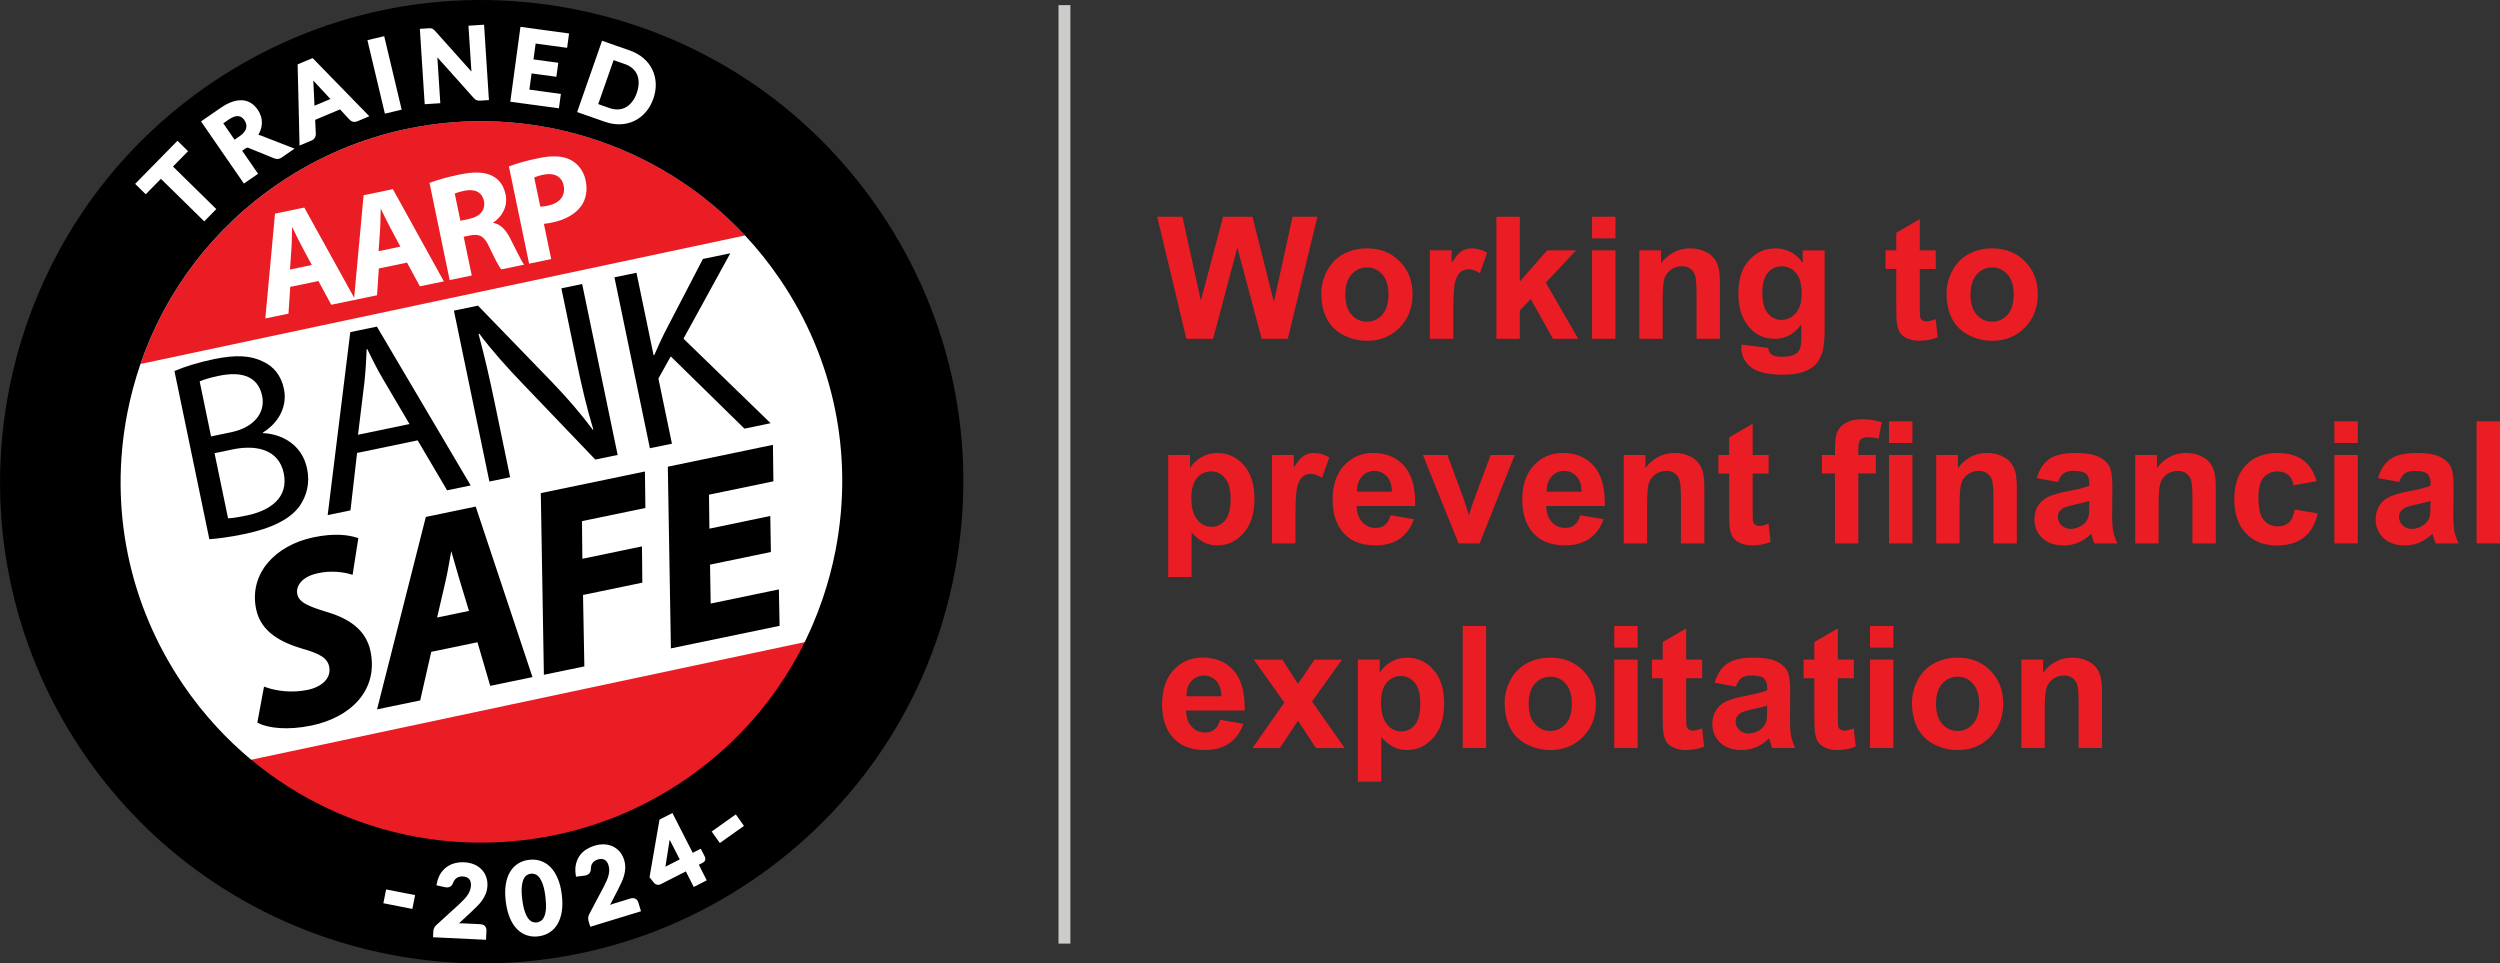<?xml version="1.0" encoding="utf-8"?>
<!-- Generator: Adobe Illustrator 28.3.0, SVG Export Plug-In . SVG Version: 6.00 Build 0)  -->
<svg version="1.1" xmlns="http://www.w3.org/2000/svg" xmlns:xlink="http://www.w3.org/1999/xlink" x="0px" y="0px"
	 viewBox="0 0 630.42 242.93" style="enable-background:new 0 0 630.42 242.93;" xml:space="preserve">
<rect x="0" y="0" width="630.42" height="242.93" fill="#333333" stroke="none"/>
<style type="text/css">
	.st0{fill:none;stroke:#CCCCCB;stroke-width:3;stroke-miterlimit:10;}
	.st1{fill:#FFFFFF;}
	.st2{fill:#EA1D25;}
	.st3{fill:#FFFFFF;stroke:#FFFFFF;stroke-width:0.98;stroke-miterlimit:10;}
	.st4{stroke:#000000;stroke-miterlimit:10;}
</style>
<g id="Layer_3">
	<line class="st0" x1="268.42" y1="1.29" x2="268.42" y2="237.95"/>
</g>
<g id="new_date_circle">
	<circle class="st1" cx="120.67" cy="121.93" r="101"/>
	<path class="st2" d="M102.4,32.54c-11.14,2.37-22.01,6.88-32.01,13.65c-16.49,11.18-28.6,27.07-34.95,45.59l152.46-32.41
		C165.86,35.77,133.11,26.01,102.4,32.54"/>
	<path class="st2" d="M140.47,220.47c11.46-2.44,22.23-7.03,32-13.65c16.55-11.21,28.67-27.22,35-45.87L54.74,193.41
		C76.3,216.72,108.61,227.24,140.47,220.47"/>
	<g>
		<path d="M221.98,53.36c-9.29-13.71-21.04-25.16-34.54-33.89c-8.32-5.38-17.31-9.73-26.81-12.95c-5.28-1.79-10.71-3.23-16.28-4.3
			c-31.86-6.12-64.2,0.53-91.06,18.73c-5.17,3.5-9.98,7.34-14.43,11.46c-9.84,9.1-17.89,19.6-24.06,30.97
			c-20.98,38.65-20.25,87.42,6.08,126.27c28.53,42.1,79.03,60.62,125.96,50.64c14.88-3.16,29.39-9.19,42.74-18.23
			c26.86-18.2,45.02-45.77,51.14-77.63C246.83,112.56,240.18,80.22,221.98,53.36 M210.72,138.66c-0.81,4.21-1.91,8.3-3.26,12.29
			c-6.33,18.66-18.45,34.66-35,45.87c-9.77,6.62-20.54,11.21-32,13.65c-31.86,6.77-64.16-3.75-85.73-27.06
			c-3.11-3.36-6-6.99-8.63-10.87c-13.63-20.12-18.61-44.34-14.03-68.2c0.83-4.3,1.96-8.49,3.35-12.56
			c6.36-18.51,18.46-34.41,34.95-45.59c10-6.77,20.86-11.28,32.01-13.65c30.71-6.53,63.46,3.24,85.5,26.84
			c3.19,3.41,6.15,7.11,8.85,11.09C210.35,90.55,215.31,114.76,210.72,138.66z"/>
	</g>
	<g>
		<path class="st3" d="M44.76,36.19l1.97,1.94L42.93,42l10.92,10.73l-2.35,2.4L40.57,44.4l-3.83,3.9l-1.97-1.94L44.76,36.19z"/>
		<path class="st3" d="M60.39,37.89l4.01,5.81l-2.77,1.91L51.37,30.74l4.54-3.13c1.02-0.7,1.96-1.19,2.82-1.48
			c0.87-0.29,1.66-0.41,2.39-0.35c0.72,0.06,1.37,0.27,1.95,0.65c0.58,0.38,1.08,0.88,1.52,1.51c0.35,0.5,0.6,1.02,0.76,1.57
			c0.16,0.55,0.23,1.1,0.2,1.65c-0.03,0.56-0.15,1.11-0.37,1.67c-0.22,0.56-0.53,1.1-0.94,1.62c0.49-0.04,0.98,0.03,1.49,0.23
			l7.51,2.92l-2.49,1.72c-0.24,0.17-0.48,0.26-0.71,0.28c-0.23,0.02-0.47-0.02-0.71-0.12l-6.41-2.61c-0.24-0.1-0.46-0.14-0.65-0.11
			c-0.19,0.02-0.43,0.13-0.7,0.32L60.39,37.89z M59.02,35.91l1.73-1.19c0.52-0.36,0.93-0.74,1.23-1.14c0.3-0.4,0.49-0.8,0.58-1.2
			c0.09-0.4,0.09-0.8,0-1.2c-0.09-0.4-0.27-0.79-0.53-1.17c-0.52-0.75-1.17-1.16-1.94-1.22c-0.78-0.06-1.68,0.26-2.7,0.96
			l-1.77,1.22L59.02,35.91z"/>
		<path class="st3" d="M92.28,29.14l-2.4,1.01c-0.27,0.11-0.52,0.14-0.75,0.08c-0.23-0.06-0.42-0.18-0.58-0.34L85.87,27l-6.9,2.9
			l0.18,3.92c0.01,0.2-0.04,0.41-0.16,0.64c-0.12,0.22-0.31,0.39-0.57,0.5l-2.41,1.01l-0.46-19.41l3.17-1.33L92.28,29.14z
			 M78.85,27.38l5.31-2.23l-4.36-4.69c-0.2-0.21-0.42-0.45-0.67-0.74c-0.25-0.29-0.51-0.6-0.79-0.95c0.06,0.44,0.1,0.85,0.14,1.23
			c0.04,0.38,0.06,0.72,0.07,1.02L78.85,27.38z"/>
		<path class="st3" d="M100.7,27.29l-3.28,0.78l-4.18-17.58l3.28-0.78L100.7,27.29z"/>
		<path class="st3" d="M108.53,7.61c0.1,0.01,0.19,0.03,0.27,0.06c0.08,0.03,0.16,0.08,0.24,0.15c0.08,0.07,0.17,0.15,0.27,0.26
			l10.24,11.45c-0.05-0.29-0.09-0.57-0.12-0.85c-0.03-0.28-0.05-0.54-0.07-0.78l-0.71-10.96l2.96-0.19l1.16,18.03l-1.73,0.11
			c-0.27,0.02-0.49-0.01-0.67-0.08c-0.18-0.07-0.36-0.21-0.54-0.42l-10.2-11.4c0.04,0.26,0.08,0.53,0.11,0.79
			c0.03,0.26,0.05,0.5,0.06,0.72l0.71,11.07l-2.96,0.19l-1.16-18.03l1.76-0.11C108.3,7.61,108.43,7.6,108.53,7.61z"/>
		<path class="st3" d="M142.95,8.86l-0.36,2.65l-7.94-1.08l-0.67,4.97l6.25,0.85l-0.35,2.56l-6.25-0.85l-0.69,5.06l7.94,1.08
			l-0.36,2.66l-11.29-1.53l2.43-17.91L142.95,8.86z"/>
		<path class="st3" d="M164.29,24.72c-0.44,1.25-1.05,2.33-1.83,3.23c-0.78,0.9-1.68,1.6-2.7,2.09c-1.02,0.49-2.13,0.76-3.34,0.81
			c-1.21,0.05-2.46-0.16-3.75-0.61l-6.51-2.28l5.96-17.06l6.51,2.28c1.29,0.45,2.39,1.07,3.31,1.86c0.92,0.79,1.62,1.7,2.11,2.71
			c0.49,1.02,0.76,2.12,0.82,3.31C164.92,22.25,164.72,23.47,164.29,24.72z M161.04,23.59c0.33-0.94,0.49-1.82,0.5-2.65
			c0.01-0.83-0.13-1.59-0.41-2.26c-0.28-0.68-0.71-1.27-1.28-1.78c-0.57-0.51-1.27-0.91-2.1-1.2l-3.32-1.16l-4.2,12.01l3.31,1.16
			c0.83,0.29,1.63,0.42,2.39,0.37c0.76-0.04,1.46-0.24,2.11-0.59c0.64-0.35,1.22-0.86,1.73-1.51
			C160.3,25.32,160.72,24.53,161.04,23.59z"/>
	</g>
	<g>
		<path class="st1" d="M73.19,72.34l-0.45,6.75l-5.83,1.21l2.44-26.43l7.38-1.53l12.86,23.25l-6.05,1.26l-3.24-5.98L73.19,72.34z
			 M78.62,66.82l-2.64-4.95c-0.75-1.38-1.57-3.14-2.25-4.53l-0.07,0.02c-0.06,1.55-0.04,3.51-0.15,5.03l-0.38,5.58L78.62,66.82z"/>
		<path class="st1" d="M95.53,67.7l-0.45,6.75l-5.83,1.21l2.44-26.43l7.38-1.53l12.86,23.25l-6.05,1.25l-3.24-5.98L95.53,67.7z
			 M100.96,62.19l-2.64-4.95c-0.75-1.38-1.57-3.14-2.25-4.53l-0.07,0.02c-0.06,1.55-0.04,3.51-0.15,5.03l-0.38,5.58L100.96,62.19z"
			/>
		<path class="st1" d="M108.31,46.12c1.75-0.67,4.39-1.45,7.38-2.07c3.69-0.77,6.38-0.75,8.44,0.29c1.72,0.87,2.89,2.44,3.37,4.72
			c0.66,3.17-1.14,5.81-3.12,7.03l0.02,0.11c1.88,0.34,3.18,1.8,4.28,3.96c1.36,2.64,2.8,5.73,3.48,6.58l-5.75,1.19
			c-0.55-0.62-1.56-2.52-2.93-5.43c-1.31-2.96-2.55-3.59-4.85-3.15l-1.7,0.35l2.03,9.77l-5.57,1.16L108.31,46.12z M116.1,55.66
			l2.21-0.46c2.8-0.58,4.17-2.33,3.72-4.5c-0.47-2.29-2.26-3.11-4.85-2.61c-1.37,0.28-2.12,0.55-2.51,0.71L116.1,55.66z"/>
		<path class="st1" d="M128.33,41.97c1.67-0.66,4.06-1.38,7.49-2.09c3.47-0.72,6.07-0.57,8.01,0.41c1.85,0.92,3.34,2.77,3.85,5.2
			c0.5,2.43,0.12,4.67-1.06,6.37c-1.54,2.21-4.21,3.61-7.53,4.29c-0.74,0.15-1.41,0.25-1.94,0.29l1.84,8.89l-5.57,1.16L128.33,41.97
			z M136.24,52.1c0.5,0.01,1.1-0.08,1.91-0.24c2.99-0.62,4.52-2.51,3.99-5.06c-0.47-2.29-2.34-3.32-5.15-2.74
			c-1.14,0.24-1.89,0.51-2.28,0.7L136.24,52.1z"/>
	</g>
	<g>
		<path class="st4" d="M66.96,173.81c2.88,1,6.77,1.46,10.74,0.64c3.58-0.74,6.5-3.08,5.79-6.47c-0.5-2.43-2.69-3.64-7.08-4.87
			c-5.12-1.54-10.16-3.96-11.33-9.59c-1.81-8.7,4.7-15.58,14.1-17.54c5.24-1.09,8.55-0.57,10.62,0.06l-1.29,8.27
			c-1.57-0.47-4.89-1.05-8.45-0.25c-4.28,0.89-6.07,3.53-5.58,5.89c0.52,2.49,3.46,3.48,7.53,4.77c5.81,1.66,9.87,4.49,10.93,9.6
			c1.99,9.59-4.92,16.16-14.51,18.15c-6.01,1.25-10.61,0.6-12.98-0.51L66.96,173.81z"/>
		<path class="st4" d="M108.33,163.95l-2.79,12.25l-9.78,2.03l12.03-47.45l11.83-2.46l14,42.05l-9.65,2l-3.22-11L108.33,163.95z
			 M118.9,154.43l-2.76-9.1c-0.68-2.33-1.66-5.73-2.39-8.31l-0.13,0.03c-0.54,2.85-1.07,6.42-1.7,9.16l-2.36,10.16L118.9,154.43z"/>
		<path class="st4" d="M136.88,124.75l25.26-5.24l0.1,8.18l-15.99,3.32l0.11,10.51l15.03-3.12l0.08,8.12l-14.96,3.11l0.34,18.01
			l-9.21,1.91L136.88,124.75z"/>
		<path class="st4" d="M193.89,138.79l-15.35,3.19l0.18,10.83l17.2-3.57l0.16,8.17l-26.41,5.48l-0.76-44.8l25.51-5.3l0.1,8.18
			l-16.24,3.37l0.12,9.58l15.35-3.19L193.89,138.79z"/>
	</g>
	<g>
		<path d="M43.99,93.56c2.32-1.02,6.08-2.2,9.98-3c5.56-1.15,9.34-0.94,12.48,0.68c2.58,1.2,4.46,3.48,5.16,6.87
			c0.86,4.16-1.13,8.37-5.33,10.98l0.03,0.13c4.31,0.17,9.8,2.57,11.13,8.96c0.77,3.71-0.12,6.83-1.85,9.39
			c-2.43,3.37-7.03,5.66-14.06,7.12c-3.84,0.8-6.83,1.15-8.74,1.28L43.99,93.56z M53.22,110.05l5.05-1.05
			c5.88-1.22,8.7-5.01,7.84-9.16c-1.05-5.05-5.3-6.24-10.92-5.07c-2.56,0.53-3.99,1.03-4.84,1.41L53.22,110.05z M57.51,130.7
			c1.13-0.03,2.74-0.3,4.72-0.71c5.76-1.19,10.62-4.41,9.32-10.67c-1.22-5.88-6.78-7.26-12.85-6l-4.6,0.96L57.51,130.7z"/>
		<path d="M90.04,114.22l-1.66,14.48l-5.75,1.19l5.7-46.14l6.71-1.39l23.65,40.05l-5.95,1.23l-7.42-12.6L90.04,114.22z
			 M103.26,106.93l-6.79-11.53c-1.54-2.61-2.71-5.04-3.87-7.4l-0.13,0.03c-0.11,2.69-0.27,5.46-0.56,8.25l-1.63,13.35L103.26,106.93
			z"/>
		<path d="M123.41,121.43l-8.95-43.1l6.07-1.26l18.34,18.94c4.25,4.39,7.68,8.41,10.64,12.4l0.11-0.09
			c-1.71-5.65-2.92-10.87-4.32-17.58l-3.74-18.03l5.24-1.09l8.95,43.1l-5.63,1.17l-18.22-19.03c-4-4.17-7.9-8.5-11.04-12.72
			l-0.18,0.1c1.45,5.37,2.65,10.52,4.14,17.68l3.82,18.42L123.41,121.43z"/>
		<path d="M154.94,69.93l5.56-1.15l4.31,20.78l0.19-0.04c0.81-1.9,1.64-3.67,2.43-5.31l9.82-18.91l6.91-1.43l-11.81,21.53
			l21.97,21.32l-6.59,1.37l-18.59-18.22l-3.11,5.58l3.41,16.43l-5.56,1.15L154.94,69.93z"/>
	</g>
	<g>
		<path class="st3" d="M97.75,224.86l6.35,1.24l-0.5,2.53l-6.35-1.25L97.75,224.86z"/>
		<path class="st3" d="M117.05,217.93c0.83,0.04,1.59,0.2,2.27,0.48c0.68,0.28,1.25,0.65,1.72,1.13c0.47,0.47,0.83,1.03,1.07,1.68
			c0.25,0.65,0.35,1.36,0.31,2.13c-0.03,0.67-0.16,1.28-0.38,1.83c-0.22,0.56-0.51,1.08-0.86,1.58c-0.35,0.5-0.76,0.98-1.23,1.44
			c-0.46,0.46-0.95,0.93-1.46,1.41l-4.27,3.96c0.4-0.1,0.8-0.17,1.19-0.21c0.39-0.04,0.75-0.06,1.1-0.04l4.63,0.22
			c0.33,0.02,0.59,0.12,0.78,0.32c0.19,0.2,0.27,0.45,0.26,0.76l-0.09,1.85l-12.38-0.59l0.05-1.02c0.01-0.21,0.06-0.42,0.16-0.64
			c0.1-0.22,0.25-0.42,0.45-0.6l5.74-5.23c0.48-0.44,0.91-0.87,1.29-1.28c0.38-0.41,0.71-0.81,0.97-1.22
			c0.27-0.4,0.47-0.82,0.62-1.24c0.15-0.42,0.24-0.87,0.26-1.35c0.02-0.43-0.02-0.82-0.13-1.15c-0.11-0.33-0.28-0.62-0.5-0.86
			c-0.22-0.24-0.49-0.42-0.81-0.54c-0.31-0.13-0.67-0.2-1.07-0.22c-0.74-0.04-1.36,0.12-1.86,0.47c-0.5,0.35-0.86,0.84-1.08,1.46
			c-0.11,0.31-0.25,0.53-0.44,0.66c-0.19,0.13-0.43,0.19-0.71,0.17c-0.12-0.01-0.26-0.03-0.41-0.06l-1.61-0.36
			c0.17-0.86,0.44-1.61,0.83-2.24c0.39-0.64,0.86-1.16,1.42-1.57c0.56-0.41,1.19-0.71,1.89-0.9
			C115.5,217.97,116.25,217.89,117.05,217.93z"/>
		<path class="st3" d="M141.18,225.64c0.19,1.56,0.2,2.94,0,4.14c-0.19,1.2-0.54,2.21-1.03,3.03c-0.5,0.83-1.13,1.47-1.89,1.94
			c-0.76,0.47-1.61,0.76-2.54,0.88c-0.93,0.12-1.82,0.04-2.67-0.23c-0.84-0.27-1.61-0.74-2.29-1.42c-0.68-0.68-1.26-1.58-1.73-2.69
			c-0.47-1.11-0.81-2.45-1-4.01c-0.2-1.57-0.2-2.95-0.01-4.14c0.19-1.19,0.53-2.2,1.02-3.02c0.49-0.82,1.12-1.47,1.87-1.94
			c0.75-0.47,1.59-0.76,2.53-0.87c0.93-0.12,1.83-0.04,2.68,0.23c0.85,0.27,1.62,0.74,2.3,1.42c0.68,0.68,1.27,1.57,1.74,2.68
			C140.65,222.73,140.98,224.07,141.18,225.64z M138.02,226.03c-0.16-1.3-0.39-2.36-0.68-3.19c-0.3-0.83-0.63-1.47-1.01-1.94
			c-0.38-0.46-0.79-0.77-1.23-0.92c-0.44-0.15-0.88-0.2-1.33-0.14c-0.44,0.05-0.85,0.21-1.23,0.46c-0.38,0.25-0.7,0.65-0.95,1.19
			c-0.25,0.54-0.42,1.25-0.5,2.13c-0.08,0.88-0.04,1.96,0.12,3.26c0.16,1.3,0.39,2.36,0.68,3.19c0.29,0.83,0.63,1.48,1,1.94
			c0.38,0.46,0.78,0.77,1.22,0.93c0.43,0.15,0.87,0.2,1.31,0.15c0.45-0.06,0.86-0.21,1.25-0.46c0.39-0.25,0.71-0.65,0.97-1.2
			c0.26-0.54,0.43-1.25,0.51-2.13C138.22,228.42,138.18,227.33,138.02,226.03z"/>
		<path class="st3" d="M150.05,213.73c0.8-0.24,1.56-0.35,2.29-0.32c0.73,0.03,1.4,0.19,2,0.48c0.6,0.29,1.13,0.69,1.57,1.22
			c0.45,0.52,0.79,1.16,1.01,1.9c0.2,0.64,0.28,1.25,0.26,1.85c-0.02,0.6-0.11,1.19-0.28,1.78c-0.16,0.59-0.39,1.18-0.67,1.77
			c-0.28,0.59-0.58,1.2-0.89,1.82l-2.68,5.17c0.35-0.23,0.7-0.43,1.04-0.6c0.35-0.17,0.69-0.31,1.02-0.41l4.43-1.36
			c0.32-0.1,0.6-0.09,0.84,0.04c0.24,0.12,0.41,0.33,0.5,0.62l0.54,1.77l-11.85,3.63l-0.3-0.98c-0.06-0.2-0.08-0.42-0.07-0.66
			c0.02-0.24,0.09-0.48,0.22-0.72l3.63-6.86c0.3-0.58,0.56-1.13,0.79-1.64c0.22-0.51,0.39-1,0.5-1.47c0.11-0.47,0.17-0.93,0.17-1.38
			c0-0.45-0.07-0.9-0.21-1.35c-0.13-0.41-0.3-0.76-0.51-1.04c-0.22-0.28-0.47-0.49-0.76-0.64c-0.29-0.15-0.6-0.23-0.94-0.24
			c-0.34-0.01-0.7,0.04-1.08,0.15c-0.71,0.22-1.24,0.58-1.59,1.07c-0.35,0.5-0.52,1.08-0.52,1.74c0,0.33-0.06,0.59-0.19,0.77
			c-0.13,0.18-0.34,0.32-0.61,0.4c-0.12,0.04-0.25,0.07-0.41,0.09l-1.64,0.2c-0.13-0.87-0.12-1.66,0.03-2.39
			c0.15-0.73,0.42-1.38,0.8-1.96c0.39-0.58,0.88-1.07,1.48-1.49C148.6,214.29,149.28,213.97,150.05,213.73z"/>
		<path class="st3" d="M174.47,215.71l2.03-1.03l0.81,1.59c0.08,0.15,0.09,0.3,0.05,0.46c-0.04,0.16-0.15,0.28-0.34,0.38l-1.46,0.74
			l2,3.93l-2.4,1.23l-2-3.93l-6.79,3.46c-0.19,0.1-0.38,0.12-0.58,0.08c-0.2-0.04-0.36-0.14-0.49-0.29l-0.99-1.25l2.43-14.07
			l2.61-1.33L174.47,215.71z M169.38,211.67c-0.12-0.24-0.24-0.5-0.37-0.78c-0.12-0.28-0.24-0.58-0.36-0.9l-1.49,9.44l4.9-2.5
			L169.38,211.67z"/>
		<path class="st3" d="M180.15,209.8l5.28-3.75l1.49,2.1l-5.28,3.75L180.15,209.8z"/>
	</g>
	<g>
		<path class="st2" d="M299.16,85.43l-7.35-30.78h6.36l4.64,21.14l5.63-21.14h7.39l5.4,21.5l4.72-21.5h6.26l-7.47,30.78h-6.59
			l-6.13-23.01l-6.11,23.01H299.16z"/>
		<path class="st2" d="M333.2,73.97c0-1.96,0.48-3.86,1.45-5.69c0.97-1.83,2.33-3.23,4.11-4.2c1.77-0.97,3.75-1.45,5.93-1.45
			c3.37,0,6.14,1.1,8.29,3.29c2.16,2.19,3.23,4.96,3.23,8.3c0,3.37-1.09,6.17-3.26,8.39c-2.18,2.22-4.92,3.33-8.22,3.33
			c-2.04,0-3.99-0.46-5.85-1.39c-1.86-0.92-3.26-2.28-4.23-4.06C333.68,78.7,333.2,76.53,333.2,73.97z M339.24,74.28
			c0,2.21,0.52,3.91,1.58,5.08c1.05,1.18,2.34,1.76,3.88,1.76c1.54,0,2.83-0.59,3.87-1.76c1.04-1.18,1.56-2.88,1.56-5.12
			c0-2.18-0.52-3.86-1.56-5.04c-1.04-1.18-2.33-1.76-3.87-1.76c-1.54,0-2.83,0.59-3.88,1.76C339.77,70.38,339.24,72.07,339.24,74.28
			z"/>
		<path class="st2" d="M366.47,85.43h-5.9v-22.3h5.48v3.17c0.94-1.5,1.78-2.48,2.53-2.96c0.75-0.48,1.6-0.71,2.55-0.71
			c1.34,0,2.64,0.37,3.88,1.11l-1.83,5.14c-0.99-0.64-1.92-0.97-2.77-0.97c-0.83,0-1.53,0.23-2.1,0.68
			c-0.57,0.45-1.03,1.28-1.35,2.47c-0.33,1.19-0.49,3.68-0.49,7.47V85.43z"/>
		<path class="st2" d="M377.35,85.43V54.65h5.9v16.33l6.91-7.85h7.27l-7.62,8.15l8.17,14.15h-6.36L386,75.42l-2.75,2.88v7.14H377.35
			z"/>
		<path class="st2" d="M401.47,60.11v-5.46h5.9v5.46H401.47z M401.47,85.43v-22.3h5.9v22.3H401.47z"/>
		<path class="st2" d="M433.71,85.43h-5.9V74.05c0-2.41-0.13-3.96-0.38-4.67c-0.25-0.71-0.66-1.26-1.23-1.65
			c-0.57-0.39-1.25-0.59-2.05-0.59c-1.02,0-1.94,0.28-2.75,0.84c-0.81,0.56-1.37,1.3-1.67,2.23c-0.3,0.92-0.45,2.63-0.45,5.12v10.1
			h-5.9v-22.3h5.48v3.28c1.95-2.52,4.4-3.78,7.35-3.78c1.3,0,2.49,0.23,3.57,0.7c1.08,0.47,1.89,1.07,2.45,1.8
			c0.55,0.73,0.94,1.55,1.15,2.48c0.22,0.92,0.33,2.25,0.33,3.97V85.43z"/>
		<path class="st2" d="M439.14,86.9l6.74,0.82c0.11,0.78,0.37,1.32,0.78,1.62c0.56,0.42,1.44,0.63,2.65,0.63
			c1.54,0,2.69-0.23,3.46-0.69c0.52-0.31,0.91-0.81,1.18-1.49c0.18-0.49,0.27-1.39,0.27-2.71v-3.25c-1.76,2.41-3.99,3.61-6.68,3.61
			c-3,0-5.37-1.27-7.12-3.8c-1.37-2-2.06-4.49-2.06-7.47c0-3.74,0.9-6.59,2.7-8.57c1.8-1.97,4.03-2.96,6.71-2.96
			c2.76,0,5.03,1.21,6.82,3.63v-3.13h5.52v20.01c0,2.63-0.22,4.6-0.65,5.9c-0.43,1.3-1.04,2.32-1.83,3.07
			c-0.78,0.74-1.83,1.32-3.14,1.74c-1.31,0.42-2.96,0.63-4.97,0.63c-3.78,0-6.46-0.65-8.04-1.94c-1.58-1.29-2.37-2.94-2.37-4.92
			C439.12,87.42,439.13,87.18,439.14,86.9z M444.41,73.82c0,2.37,0.46,4.1,1.38,5.2c0.92,1.1,2.05,1.65,3.39,1.65
			c1.44,0,2.66-0.56,3.65-1.69c0.99-1.13,1.49-2.8,1.49-5.01c0-2.31-0.48-4.02-1.43-5.14c-0.95-1.12-2.16-1.68-3.61-1.68
			c-1.41,0-2.58,0.55-3.5,1.65C444.87,69.89,444.41,71.57,444.41,73.82z"/>
		<path class="st2" d="M488.13,63.13v4.7h-4.03v8.99c0,1.82,0.04,2.88,0.12,3.18c0.08,0.3,0.25,0.55,0.53,0.75
			c0.27,0.2,0.61,0.29,1,0.29c0.55,0,1.34-0.19,2.37-0.57l0.5,4.58c-1.37,0.59-2.93,0.88-4.66,0.88c-1.06,0-2.02-0.18-2.88-0.54
			c-0.85-0.36-1.48-0.82-1.88-1.39c-0.4-0.57-0.68-1.33-0.83-2.3c-0.13-0.69-0.19-2.07-0.19-4.16v-9.72h-2.71v-4.7h2.71V58.7
			l5.92-3.44v7.87H488.13z"/>
		<path class="st2" d="M490.86,73.97c0-1.96,0.48-3.86,1.45-5.69c0.97-1.83,2.33-3.23,4.11-4.2c1.77-0.97,3.75-1.45,5.93-1.45
			c3.37,0,6.14,1.1,8.29,3.29c2.16,2.19,3.23,4.96,3.23,8.3c0,3.37-1.09,6.17-3.26,8.39c-2.18,2.22-4.92,3.33-8.22,3.33
			c-2.04,0-3.99-0.46-5.85-1.39c-1.86-0.92-3.26-2.28-4.23-4.06C491.34,78.7,490.86,76.53,490.86,73.97z M496.9,74.28
			c0,2.21,0.52,3.91,1.58,5.08c1.05,1.18,2.34,1.76,3.88,1.76c1.54,0,2.83-0.59,3.87-1.76c1.04-1.18,1.56-2.88,1.56-5.12
			c0-2.18-0.52-3.86-1.56-5.04c-1.04-1.18-2.33-1.76-3.87-1.76c-1.54,0-2.84,0.59-3.88,1.76C497.43,70.38,496.9,72.07,496.9,74.28z"
			/>
		<path class="st2" d="M294.58,114.73h5.5v3.28c0.71-1.12,1.68-2.03,2.9-2.73c1.22-0.7,2.57-1.05,4.05-1.05
			c2.59,0,4.79,1.02,6.59,3.04c1.81,2.03,2.71,4.86,2.71,8.48c0,3.72-0.91,6.62-2.73,8.68c-1.82,2.06-4.02,3.1-6.61,3.1
			c-1.23,0-2.35-0.24-3.35-0.73c-1-0.49-2.05-1.33-3.16-2.52v11.23h-5.9V114.73z M300.42,125.5c0,2.51,0.5,4.36,1.49,5.55
			c0.99,1.2,2.21,1.79,3.63,1.79c1.37,0,2.51-0.55,3.42-1.65c0.91-1.1,1.37-2.9,1.37-5.41c0-2.34-0.47-4.07-1.41-5.21
			c-0.94-1.13-2.1-1.7-3.49-1.7c-1.44,0-2.64,0.56-3.59,1.67C300.9,121.67,300.42,123.32,300.42,125.5z"/>
		<path class="st2" d="M326.67,137.03h-5.9v-22.3h5.48v3.17c0.94-1.5,1.78-2.48,2.53-2.96c0.75-0.48,1.6-0.71,2.55-0.71
			c1.34,0,2.64,0.37,3.88,1.11l-1.83,5.14c-0.99-0.64-1.92-0.97-2.77-0.97c-0.83,0-1.53,0.23-2.1,0.68
			c-0.57,0.45-1.03,1.28-1.35,2.47c-0.33,1.19-0.49,3.68-0.49,7.47V137.03z"/>
		<path class="st2" d="M350.67,129.93l5.88,0.99c-0.76,2.16-1.95,3.8-3.58,4.92c-1.63,1.13-3.67,1.69-6.12,1.69
			c-3.88,0-6.75-1.27-8.61-3.8c-1.47-2.03-2.2-4.59-2.2-7.68c0-3.7,0.96-6.59,2.9-8.68c1.93-2.09,4.38-3.14,7.33-3.14
			c3.32,0,5.93,1.1,7.85,3.29c1.92,2.19,2.83,5.55,2.75,10.07h-14.78c0.04,1.75,0.52,3.11,1.43,4.08c0.91,0.97,2.04,1.46,3.4,1.46
			c0.92,0,1.7-0.25,2.33-0.76C349.87,131.87,350.34,131.05,350.67,129.93z M351,123.97c-0.04-1.71-0.48-3.01-1.32-3.89
			c-0.84-0.89-1.86-1.33-3.06-1.33c-1.29,0-2.35,0.47-3.19,1.41c-0.84,0.94-1.25,2.21-1.24,3.82H351z"/>
		<path class="st2" d="M367.8,137.03l-8.99-22.3h6.19l4.2,11.38l1.22,3.8c0.32-0.97,0.53-1.6,0.61-1.91
			c0.2-0.63,0.41-1.26,0.63-1.89l4.24-11.38h6.07l-8.86,22.3H367.8z"/>
		<path class="st2" d="M398.49,129.93l5.88,0.99c-0.76,2.16-1.95,3.8-3.58,4.92c-1.63,1.13-3.67,1.69-6.12,1.69
			c-3.88,0-6.75-1.27-8.61-3.8c-1.47-2.03-2.2-4.59-2.2-7.68c0-3.7,0.96-6.59,2.9-8.68c1.93-2.09,4.38-3.14,7.33-3.14
			c3.32,0,5.93,1.1,7.85,3.29c1.92,2.19,2.83,5.55,2.75,10.07h-14.78c0.04,1.75,0.52,3.11,1.43,4.08c0.91,0.97,2.04,1.46,3.4,1.46
			c0.92,0,1.7-0.25,2.33-0.76C397.7,131.87,398.17,131.05,398.49,129.93z M398.83,123.97c-0.04-1.71-0.48-3.01-1.32-3.89
			c-0.84-0.89-1.86-1.33-3.06-1.33c-1.29,0-2.35,0.47-3.19,1.41c-0.84,0.94-1.25,2.21-1.24,3.82H398.83z"/>
		<path class="st2" d="M429.78,137.03h-5.9v-11.38c0-2.41-0.13-3.96-0.38-4.67c-0.25-0.71-0.66-1.26-1.23-1.65
			c-0.57-0.39-1.25-0.59-2.05-0.59c-1.02,0-1.94,0.28-2.75,0.84c-0.81,0.56-1.37,1.3-1.67,2.23c-0.3,0.92-0.45,2.63-0.45,5.12v10.1
			h-5.9v-22.3h5.48v3.28c1.95-2.52,4.4-3.78,7.35-3.78c1.3,0,2.49,0.23,3.57,0.7c1.08,0.47,1.89,1.07,2.45,1.8
			c0.55,0.73,0.94,1.55,1.15,2.48c0.22,0.92,0.33,2.25,0.33,3.97V137.03z"/>
		<path class="st2" d="M445.99,114.73v4.7h-4.03v8.99c0,1.82,0.04,2.88,0.12,3.18c0.08,0.3,0.25,0.55,0.53,0.75
			c0.27,0.2,0.61,0.29,1,0.29c0.55,0,1.34-0.19,2.37-0.57l0.5,4.58c-1.37,0.59-2.93,0.88-4.66,0.88c-1.06,0-2.02-0.18-2.88-0.54
			c-0.85-0.36-1.48-0.82-1.88-1.38c-0.4-0.57-0.68-1.33-0.83-2.3c-0.13-0.69-0.19-2.07-0.19-4.16v-9.72h-2.71v-4.7h2.71v-4.43
			l5.92-3.44v7.87H445.99z"/>
		<path class="st2" d="M459.45,114.73h3.28v-1.68c0-1.88,0.2-3.28,0.6-4.2c0.4-0.92,1.13-1.68,2.2-2.26
			c1.07-0.58,2.43-0.87,4.06-0.87c1.68,0,3.33,0.25,4.93,0.76l-0.8,4.12c-0.94-0.22-1.84-0.34-2.71-0.34c-0.85,0-1.47,0.2-1.84,0.6
			c-0.37,0.4-0.56,1.17-0.56,2.3v1.57h4.41v4.64h-4.41v17.66h-5.9v-17.66h-3.28V114.73z"/>
		<path class="st2" d="M476.35,111.71v-5.46h5.9v5.46H476.35z M476.35,137.03v-22.3h5.9v22.3H476.35z"/>
		<path class="st2" d="M508.58,137.03h-5.9v-11.38c0-2.41-0.13-3.96-0.38-4.67c-0.25-0.71-0.66-1.26-1.23-1.65
			c-0.57-0.39-1.25-0.59-2.05-0.59c-1.02,0-1.94,0.28-2.75,0.84c-0.81,0.56-1.37,1.3-1.67,2.23c-0.3,0.92-0.45,2.63-0.45,5.12v10.1
			h-5.9v-22.3h5.48v3.28c1.95-2.52,4.4-3.78,7.35-3.78c1.3,0,2.49,0.23,3.57,0.7c1.08,0.47,1.89,1.07,2.45,1.8
			c0.55,0.73,0.94,1.55,1.15,2.48c0.22,0.92,0.33,2.25,0.33,3.97V137.03z"/>
		<path class="st2" d="M518.97,121.54l-5.35-0.97c0.6-2.16,1.64-3.75,3.11-4.79c1.47-1.04,3.65-1.55,6.55-1.55
			c2.63,0,4.59,0.31,5.88,0.93c1.29,0.62,2.19,1.41,2.72,2.37c0.53,0.96,0.79,2.72,0.79,5.28l-0.06,6.89c0,1.96,0.09,3.41,0.28,4.34
			c0.19,0.93,0.54,1.93,1.06,2.99h-5.84c-0.15-0.39-0.34-0.97-0.57-1.74c-0.1-0.35-0.17-0.58-0.21-0.69
			c-1.01,0.98-2.08,1.71-3.23,2.21c-1.15,0.49-2.37,0.73-3.67,0.73c-2.3,0-4.1-0.62-5.43-1.87c-1.32-1.24-1.98-2.82-1.98-4.72
			c0-1.26,0.3-2.38,0.9-3.37c0.6-0.99,1.45-1.74,2.53-2.27c1.08-0.52,2.65-0.98,4.69-1.38c2.76-0.52,4.67-1,5.73-1.45v-0.59
			c0-1.13-0.28-1.94-0.84-2.43c-0.56-0.48-1.62-0.72-3.17-0.72c-1.05,0-1.87,0.21-2.46,0.62
			C519.81,119.78,519.33,120.5,518.97,121.54z M526.87,126.32c-0.76,0.25-1.95,0.55-3.59,0.9c-1.64,0.35-2.71,0.69-3.21,1.03
			c-0.77,0.54-1.16,1.24-1.16,2.08c0,0.83,0.31,1.54,0.92,2.14c0.62,0.6,1.4,0.9,2.35,0.9c1.06,0,2.08-0.35,3.04-1.05
			c0.71-0.53,1.18-1.18,1.41-1.95c0.15-0.5,0.23-1.46,0.23-2.88V126.32z"/>
		<path class="st2" d="M558.76,137.03h-5.9v-11.38c0-2.41-0.13-3.96-0.38-4.67c-0.25-0.71-0.66-1.26-1.23-1.65
			c-0.57-0.39-1.25-0.59-2.05-0.59c-1.02,0-1.94,0.28-2.75,0.84c-0.81,0.56-1.37,1.3-1.67,2.23c-0.3,0.92-0.45,2.63-0.45,5.12v10.1
			h-5.9v-22.3h5.48v3.28c1.95-2.52,4.4-3.78,7.35-3.78c1.3,0,2.49,0.23,3.57,0.7c1.08,0.47,1.89,1.07,2.45,1.8
			c0.55,0.73,0.94,1.55,1.15,2.48c0.22,0.92,0.33,2.25,0.33,3.97V137.03z"/>
		<path class="st2" d="M584.18,121.33l-5.82,1.05c-0.2-1.16-0.64-2.04-1.33-2.62c-0.69-0.59-1.59-0.88-2.7-0.88
			c-1.47,0-2.64,0.51-3.52,1.52c-0.88,1.02-1.31,2.71-1.31,5.09c0,2.65,0.44,4.51,1.33,5.61c0.89,1.09,2.08,1.64,3.58,1.64
			c1.12,0,2.04-0.32,2.75-0.96c0.71-0.64,1.22-1.73,1.51-3.29l5.79,0.99c-0.6,2.66-1.76,4.67-3.46,6.03c-1.71,1.36-4,2.04-6.87,2.04
			c-3.26,0-5.86-1.03-7.8-3.09c-1.94-2.06-2.91-4.91-2.91-8.55c0-3.68,0.97-6.55,2.92-8.6c1.95-2.05,4.58-3.08,7.89-3.08
			c2.72,0,4.87,0.58,6.48,1.75C582.33,117.15,583.48,118.93,584.18,121.33z"/>
		<path class="st2" d="M588.66,111.71v-5.46h5.9v5.46H588.66z M588.66,137.03v-22.3h5.9v22.3H588.66z"/>
		<path class="st2" d="M605.01,121.54l-5.35-0.97c0.6-2.16,1.64-3.75,3.11-4.79c1.47-1.04,3.65-1.55,6.55-1.55
			c2.63,0,4.59,0.31,5.88,0.93c1.29,0.62,2.19,1.41,2.72,2.37c0.53,0.96,0.79,2.72,0.79,5.28l-0.06,6.89c0,1.96,0.09,3.41,0.28,4.34
			c0.19,0.93,0.54,1.93,1.06,2.99h-5.84c-0.15-0.39-0.34-0.97-0.57-1.74c-0.1-0.35-0.17-0.58-0.21-0.69
			c-1.01,0.98-2.09,1.71-3.23,2.21c-1.15,0.49-2.37,0.73-3.67,0.73c-2.3,0-4.1-0.62-5.43-1.87c-1.32-1.24-1.98-2.82-1.98-4.72
			c0-1.26,0.3-2.38,0.9-3.37c0.6-0.99,1.45-1.74,2.53-2.27c1.08-0.52,2.65-0.98,4.69-1.38c2.76-0.52,4.67-1,5.73-1.45v-0.59
			c0-1.13-0.28-1.94-0.84-2.43c-0.56-0.48-1.62-0.72-3.17-0.72c-1.05,0-1.87,0.21-2.46,0.62
			C605.85,119.78,605.38,120.5,605.01,121.54z M612.91,126.32c-0.76,0.25-1.95,0.55-3.59,0.9c-1.64,0.35-2.71,0.69-3.21,1.03
			c-0.77,0.54-1.16,1.24-1.16,2.08c0,0.83,0.31,1.54,0.92,2.14c0.62,0.6,1.4,0.9,2.35,0.9c1.06,0,2.08-0.35,3.04-1.05
			c0.71-0.53,1.18-1.18,1.41-1.95c0.15-0.5,0.23-1.46,0.23-2.88V126.32z"/>
		<path class="st2" d="M624.52,137.03v-30.78h5.9v30.78H624.52z"/>
		<path class="st2" d="M307.67,181.53l5.88,0.99c-0.76,2.16-1.95,3.8-3.58,4.92c-1.63,1.13-3.67,1.69-6.12,1.69
			c-3.88,0-6.75-1.27-8.61-3.8c-1.47-2.03-2.2-4.59-2.2-7.69c0-3.7,0.96-6.59,2.9-8.68c1.93-2.09,4.38-3.14,7.33-3.14
			c3.32,0,5.93,1.1,7.85,3.29c1.92,2.19,2.83,5.55,2.75,10.07h-14.78c0.04,1.75,0.52,3.11,1.43,4.08c0.91,0.97,2.04,1.46,3.4,1.46
			c0.92,0,1.7-0.25,2.33-0.76C306.87,183.47,307.34,182.65,307.67,181.53z M308,175.57c-0.04-1.71-0.48-3.01-1.32-3.89
			c-0.84-0.89-1.86-1.33-3.06-1.33c-1.29,0-2.35,0.47-3.19,1.41c-0.84,0.94-1.25,2.21-1.24,3.82H308z"/>
		<path class="st2" d="M315.83,188.63l8.04-11.48l-7.71-10.81h7.2l3.95,6.13l4.16-6.13h6.93l-7.56,10.56l8.25,11.74h-7.24
			l-4.54-6.91l-4.58,6.91H315.83z"/>
		<path class="st2" d="M342.41,166.33h5.5v3.28c0.71-1.12,1.68-2.03,2.9-2.73c1.22-0.7,2.57-1.05,4.05-1.05
			c2.59,0,4.79,1.02,6.59,3.04c1.81,2.03,2.71,4.86,2.71,8.48c0,3.72-0.91,6.62-2.73,8.68c-1.82,2.06-4.02,3.1-6.61,3.1
			c-1.23,0-2.35-0.24-3.35-0.73c-1-0.49-2.05-1.33-3.16-2.52v11.23h-5.9V166.33z M348.25,177.1c0,2.51,0.5,4.36,1.49,5.55
			c0.99,1.2,2.21,1.79,3.63,1.79c1.37,0,2.51-0.55,3.42-1.65c0.91-1.1,1.37-2.9,1.37-5.41c0-2.34-0.47-4.07-1.41-5.21
			c-0.94-1.13-2.1-1.7-3.49-1.7c-1.44,0-2.64,0.56-3.59,1.67C348.73,173.27,348.25,174.92,348.25,177.1z"/>
		<path class="st2" d="M368.85,188.63v-30.78h5.9v30.78H368.85z"/>
		<path class="st2" d="M379.43,177.17c0-1.96,0.48-3.86,1.45-5.69c0.97-1.83,2.33-3.23,4.11-4.2c1.77-0.97,3.75-1.45,5.93-1.45
			c3.37,0,6.14,1.1,8.29,3.29c2.16,2.19,3.23,4.96,3.23,8.3c0,3.37-1.09,6.17-3.26,8.39c-2.18,2.22-4.92,3.33-8.22,3.33
			c-2.04,0-3.99-0.46-5.85-1.38c-1.86-0.92-3.26-2.28-4.23-4.06C379.91,181.9,379.43,179.73,379.43,177.17z M385.48,177.48
			c0,2.21,0.52,3.91,1.58,5.08c1.05,1.18,2.34,1.76,3.88,1.76c1.54,0,2.83-0.59,3.87-1.76c1.04-1.18,1.56-2.88,1.56-5.12
			c0-2.18-0.52-3.86-1.56-5.04c-1.04-1.18-2.33-1.76-3.87-1.76c-1.54,0-2.83,0.59-3.88,1.76C386,173.58,385.48,175.27,385.48,177.48
			z"/>
		<path class="st2" d="M407.06,163.31v-5.46h5.9v5.46H407.06z M407.06,188.63v-22.3h5.9v22.3H407.06z"/>
		<path class="st2" d="M429.23,166.33v4.7h-4.03v8.99c0,1.82,0.04,2.88,0.12,3.18c0.08,0.3,0.25,0.55,0.53,0.75
			c0.27,0.2,0.61,0.29,1,0.29c0.55,0,1.34-0.19,2.37-0.57l0.5,4.58c-1.37,0.59-2.93,0.88-4.66,0.88c-1.06,0-2.02-0.18-2.88-0.54
			c-0.85-0.36-1.48-0.82-1.88-1.38c-0.4-0.57-0.68-1.33-0.83-2.3c-0.13-0.69-0.19-2.07-0.19-4.16v-9.72h-2.71v-4.7h2.71v-4.43
			l5.92-3.44v7.87H429.23z"/>
		<path class="st2" d="M437.74,173.14l-5.35-0.97c0.6-2.15,1.64-3.75,3.11-4.79c1.47-1.04,3.65-1.55,6.55-1.55
			c2.63,0,4.59,0.31,5.88,0.93c1.29,0.62,2.19,1.41,2.72,2.37c0.53,0.96,0.79,2.72,0.79,5.28l-0.06,6.89c0,1.96,0.09,3.4,0.28,4.33
			c0.19,0.93,0.54,1.93,1.06,2.99h-5.84c-0.15-0.39-0.34-0.97-0.57-1.74c-0.1-0.35-0.17-0.58-0.21-0.69
			c-1.01,0.98-2.08,1.71-3.23,2.21c-1.15,0.49-2.37,0.73-3.67,0.73c-2.3,0-4.1-0.62-5.43-1.87c-1.32-1.25-1.98-2.82-1.98-4.72
			c0-1.26,0.3-2.38,0.9-3.37c0.6-0.99,1.45-1.74,2.53-2.27c1.08-0.52,2.65-0.98,4.69-1.38c2.76-0.52,4.67-1,5.73-1.45v-0.59
			c0-1.13-0.28-1.94-0.84-2.43c-0.56-0.48-1.62-0.72-3.17-0.72c-1.05,0-1.87,0.21-2.46,0.62
			C438.58,171.38,438.1,172.1,437.74,173.14z M445.63,177.92c-0.76,0.25-1.95,0.55-3.59,0.9c-1.64,0.35-2.71,0.69-3.21,1.03
			c-0.77,0.54-1.16,1.24-1.16,2.08c0,0.83,0.31,1.54,0.92,2.14c0.62,0.6,1.4,0.9,2.35,0.9c1.06,0,2.08-0.35,3.04-1.05
			c0.71-0.53,1.18-1.18,1.41-1.95c0.15-0.5,0.23-1.46,0.23-2.88V177.92z"/>
		<path class="st2" d="M467.47,166.33v4.7h-4.03v8.99c0,1.82,0.04,2.88,0.12,3.18c0.08,0.3,0.25,0.55,0.53,0.75
			c0.27,0.2,0.61,0.29,1,0.29c0.55,0,1.34-0.19,2.37-0.57l0.5,4.58c-1.37,0.59-2.93,0.88-4.66,0.88c-1.06,0-2.02-0.18-2.88-0.54
			c-0.85-0.36-1.48-0.82-1.88-1.38c-0.4-0.57-0.68-1.33-0.83-2.3c-0.13-0.69-0.19-2.07-0.19-4.16v-9.72h-2.71v-4.7h2.71v-4.43
			l5.92-3.44v7.87H467.47z"/>
		<path class="st2" d="M471.56,163.31v-5.46h5.9v5.46H471.56z M471.56,188.63v-22.3h5.9v22.3H471.56z"/>
		<path class="st2" d="M482.14,177.17c0-1.96,0.48-3.86,1.45-5.69c0.97-1.83,2.33-3.23,4.11-4.2c1.77-0.97,3.75-1.45,5.93-1.45
			c3.37,0,6.14,1.1,8.29,3.29c2.16,2.19,3.23,4.96,3.23,8.3c0,3.37-1.09,6.17-3.26,8.39c-2.18,2.22-4.92,3.33-8.22,3.33
			c-2.04,0-3.99-0.46-5.85-1.38c-1.86-0.92-3.26-2.28-4.23-4.06C482.63,181.9,482.14,179.73,482.14,177.17z M488.19,177.48
			c0,2.21,0.52,3.91,1.58,5.08c1.05,1.18,2.34,1.76,3.88,1.76c1.54,0,2.83-0.59,3.87-1.76c1.04-1.18,1.56-2.88,1.56-5.12
			c0-2.18-0.52-3.86-1.56-5.04c-1.04-1.18-2.33-1.76-3.87-1.76c-1.54,0-2.83,0.59-3.88,1.76
			C488.71,173.58,488.19,175.27,488.19,177.48z"/>
		<path class="st2" d="M530.06,188.63h-5.9v-11.38c0-2.41-0.13-3.96-0.38-4.67c-0.25-0.71-0.66-1.26-1.23-1.65
			c-0.57-0.39-1.25-0.59-2.05-0.59c-1.02,0-1.94,0.28-2.75,0.84c-0.81,0.56-1.37,1.3-1.67,2.23c-0.3,0.92-0.45,2.63-0.45,5.12v10.1
			h-5.9v-22.3h5.48v3.28c1.95-2.52,4.4-3.78,7.35-3.78c1.3,0,2.49,0.23,3.57,0.7c1.08,0.47,1.89,1.07,2.45,1.79
			c0.55,0.73,0.94,1.55,1.15,2.48c0.22,0.92,0.33,2.25,0.33,3.97V188.63z"/>
	</g>
</g>
</svg>
